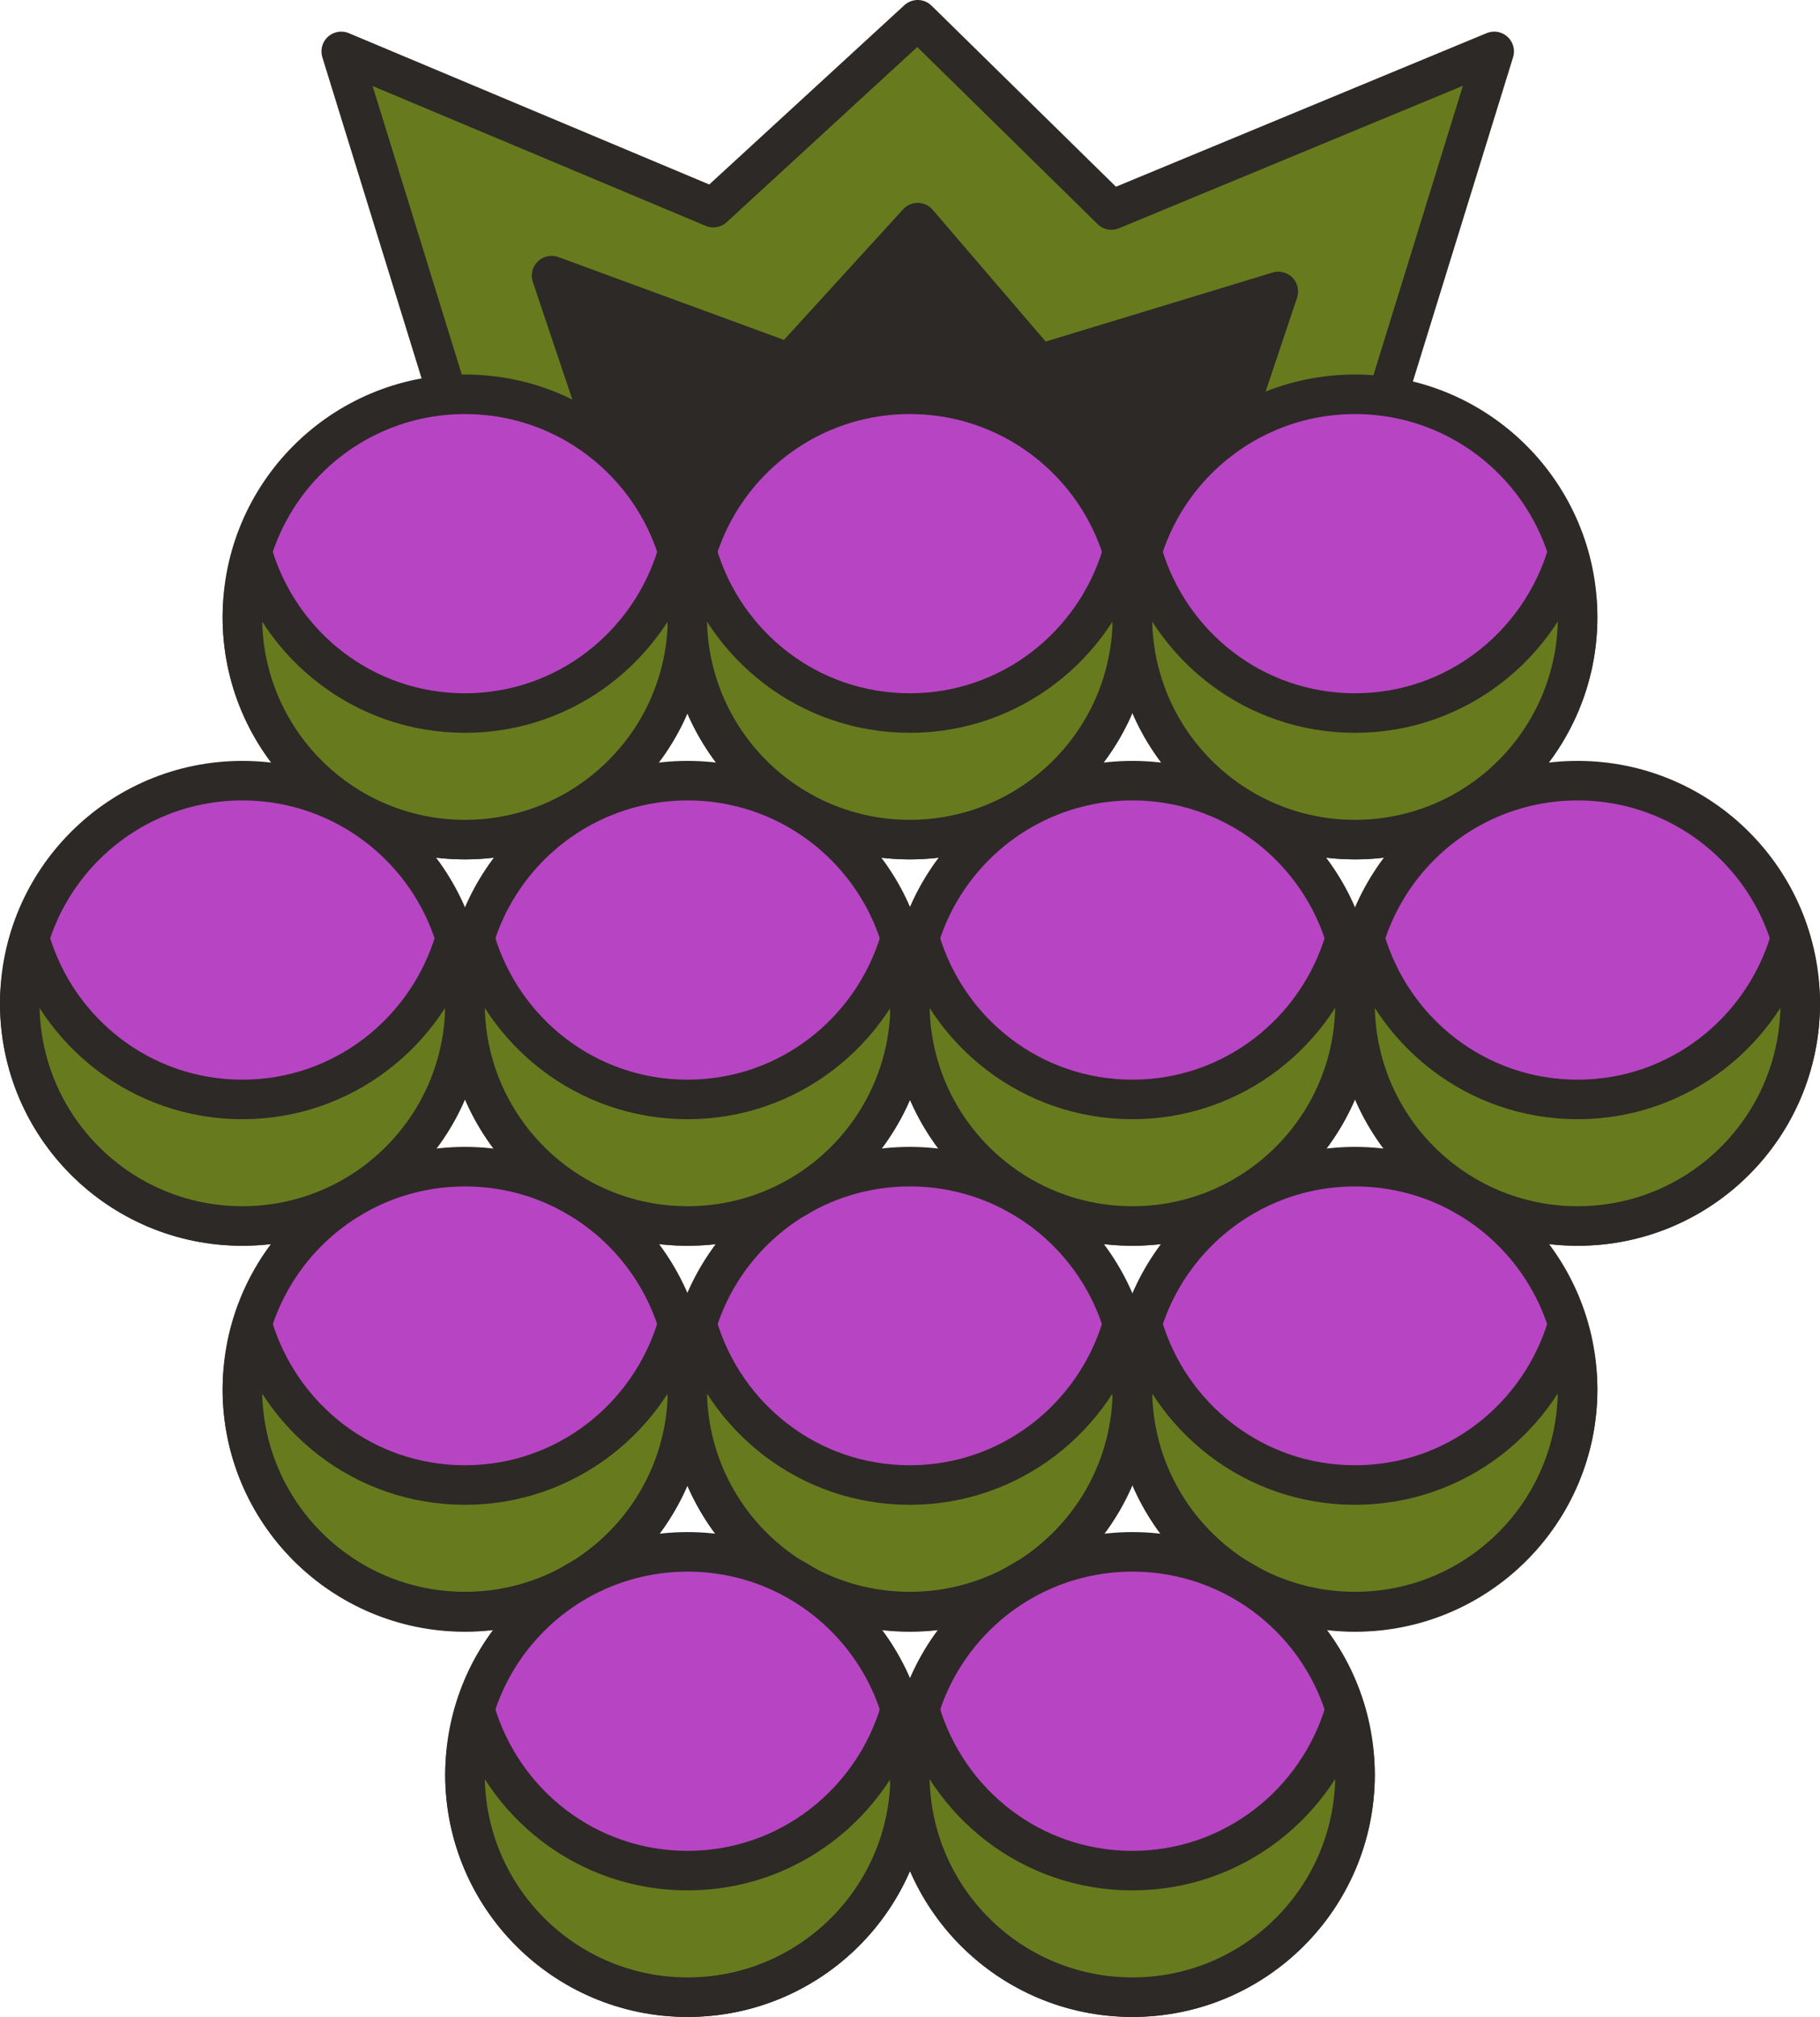 <svg viewBox="0 0 46.03 51" xmlns="http://www.w3.org/2000/svg" id="Layer_2"><defs><style>.cls-1{fill:#b745c3;}.cls-1,.cls-2,.cls-3{stroke:#2d2926;stroke-linecap:round;stroke-linejoin:round;}.cls-2{fill:#677b1e;}.cls-3{fill:#2d2926;}</style></defs><g id="Layer_1-2"><polygon points="28.11 5.31 23.21 .5 18.04 5.25 8.63 1.3 13.05 15.6 23.21 15.6 33.37 15.6 37.79 1.3 28.11 5.31" class="cls-2"></polygon><polygon points="26.28 9.21 23.21 5.63 19.97 9.18 13.95 6.97 16.85 15.6 23.21 15.6 29.57 15.6 32.33 7.37 26.28 9.21" class="cls-3"></polygon><circle r="5.63" cy="15.6" cx="11.76" class="cls-1"></circle><path d="M11.76,18.03c-2.55,0-4.68-1.7-5.37-4.03-.15.51-.26,1.04-.26,1.6,0,3.11,2.52,5.63,5.63,5.63s5.63-2.52,5.63-5.63c0-.56-.11-1.09-.26-1.6-.69,2.32-2.82,4.03-5.37,4.03Z" class="cls-2"></path><circle r="5.63" cy="15.6" cx="23.01" class="cls-1"></circle><path d="M23.01,18.03c-2.55,0-4.68-1.7-5.37-4.03-.15.51-.26,1.04-.26,1.6,0,3.11,2.52,5.63,5.63,5.63s5.63-2.52,5.63-5.63c0-.56-.11-1.09-.26-1.6-.69,2.32-2.82,4.03-5.37,4.03Z" class="cls-2"></path><circle r="5.63" cy="15.6" cx="34.27" class="cls-1"></circle><path d="M34.27,18.03c-2.55,0-4.68-1.7-5.37-4.03-.15.51-.26,1.04-.26,1.6,0,3.11,2.52,5.63,5.63,5.63s5.63-2.52,5.63-5.63c0-.56-.11-1.09-.26-1.6-.69,2.32-2.82,4.03-5.37,4.03Z" class="cls-2"></path><circle r="5.63" cy="35.13" cx="11.76" class="cls-1"></circle><path d="M11.76,37.55c-2.55,0-4.68-1.7-5.37-4.03-.15.51-.26,1.04-.26,1.6,0,3.11,2.52,5.63,5.63,5.63s5.63-2.52,5.63-5.63c0-.56-.11-1.09-.26-1.6-.69,2.32-2.82,4.03-5.37,4.03Z" class="cls-2"></path><circle r="5.63" cy="35.13" cx="23.01" class="cls-1"></circle><path d="M23.01,37.55c-2.55,0-4.68-1.7-5.37-4.03-.15.51-.26,1.04-.26,1.6,0,3.11,2.52,5.63,5.63,5.63s5.63-2.52,5.63-5.63c0-.56-.11-1.09-.26-1.6-.69,2.32-2.82,4.03-5.37,4.03Z" class="cls-2"></path><circle r="5.63" cy="35.13" cx="34.27" class="cls-1"></circle><path d="M34.27,37.55c-2.55,0-4.68-1.7-5.37-4.03-.15.51-.26,1.04-.26,1.6,0,3.11,2.52,5.63,5.63,5.63s5.63-2.52,5.63-5.63c0-.56-.11-1.09-.26-1.6-.69,2.32-2.82,4.03-5.37,4.03Z" class="cls-2"></path><circle r="5.63" cy="44.87" cx="17.39" class="cls-1"></circle><path d="M17.39,47.3c-2.55,0-4.68-1.7-5.37-4.03-.15.51-.26,1.04-.26,1.6,0,3.11,2.52,5.63,5.63,5.63s5.63-2.52,5.63-5.63c0-.56-.11-1.09-.26-1.6-.69,2.32-2.82,4.03-5.37,4.03Z" class="cls-2"></path><circle r="5.63" cy="44.87" cx="28.64" class="cls-1"></circle><path d="M28.64,47.3c-2.55,0-4.68-1.7-5.37-4.03-.15.51-.26,1.04-.26,1.6,0,3.11,2.52,5.63,5.63,5.63s5.63-2.52,5.63-5.63c0-.56-.11-1.09-.26-1.6-.69,2.32-2.82,4.03-5.37,4.03Z" class="cls-2"></path><circle r="5.63" cy="25.37" cx="6.13" class="cls-1"></circle><path d="M6.13,27.8c-2.55,0-4.68-1.7-5.37-4.03-.15.51-.26,1.04-.26,1.6,0,3.11,2.52,5.63,5.63,5.63s5.63-2.52,5.63-5.63c0-.56-.11-1.09-.26-1.6-.69,2.32-2.82,4.03-5.37,4.03Z" class="cls-2"></path><circle r="5.63" cy="25.37" cx="17.39" class="cls-1"></circle><path d="M17.39,27.8c-2.55,0-4.68-1.7-5.37-4.03-.15.51-.26,1.04-.26,1.6,0,3.11,2.52,5.63,5.63,5.63s5.63-2.52,5.63-5.63c0-.56-.11-1.09-.26-1.6-.69,2.32-2.82,4.03-5.37,4.03Z" class="cls-2"></path><circle r="5.63" cy="25.37" cx="28.64" class="cls-1"></circle><path d="M28.64,27.8c-2.55,0-4.68-1.7-5.37-4.03-.15.51-.26,1.04-.26,1.6,0,3.11,2.52,5.63,5.63,5.63s5.63-2.52,5.63-5.63c0-.56-.11-1.09-.26-1.6-.69,2.32-2.82,4.03-5.37,4.03Z" class="cls-2"></path><circle r="5.63" cy="25.37" cx="39.9" class="cls-1"></circle><path d="M39.9,27.8c-2.55,0-4.68-1.7-5.37-4.03-.15.51-.26,1.04-.26,1.6,0,3.11,2.52,5.63,5.63,5.63s5.63-2.52,5.63-5.63c0-.56-.11-1.09-.26-1.6-.69,2.32-2.82,4.03-5.37,4.03Z" class="cls-2"></path></g></svg>